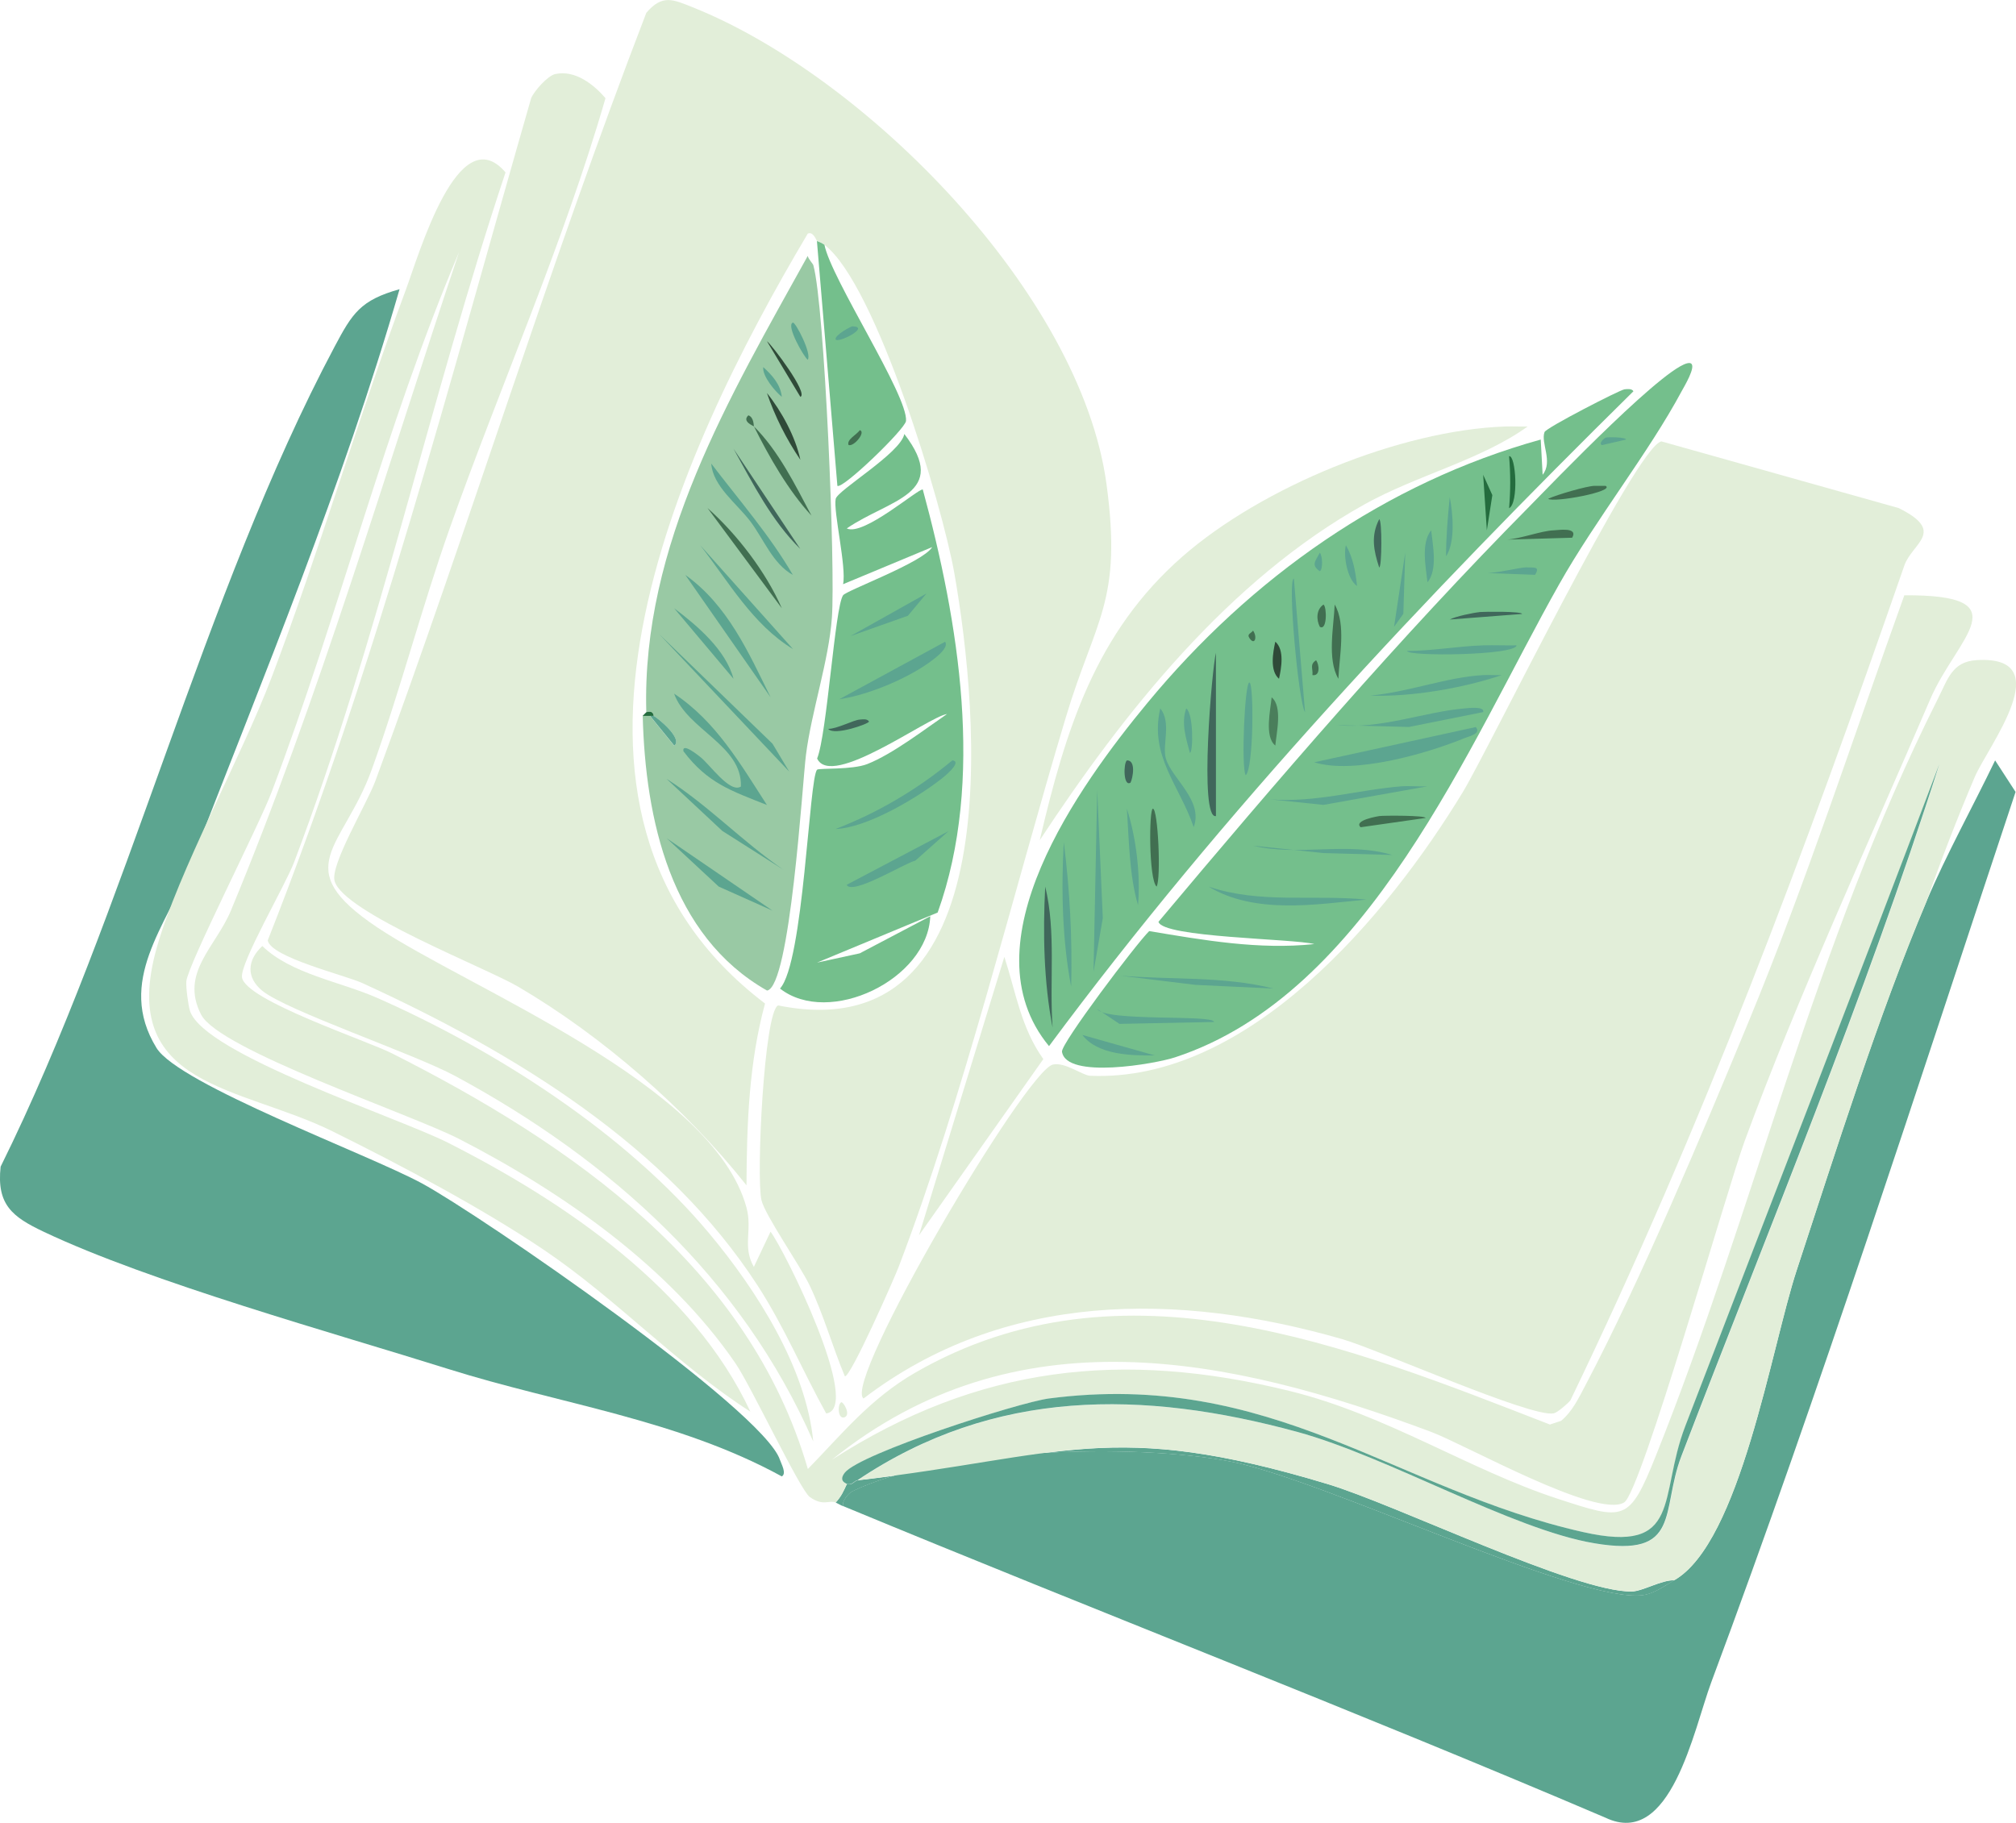 <?xml version="1.0" encoding="UTF-8"?>
<svg xmlns="http://www.w3.org/2000/svg" id="Ebene_2" data-name="Ebene 2" viewBox="0 0 191.18 172.9">
  <defs>
    <style>
      .cls-1 {
        fill: #e2eed9;
      }

      .cls-2 {
        fill: #2f4a38;
      }

      .cls-3 {
        fill: #5ca590;
      }

      .cls-4 {
        fill: #246c3e;
      }

      .cls-5 {
        fill: #99c9a4;
      }

      .cls-6 {
        fill: #40675b;
      }

      .cls-7 {
        fill: #4a7e5b;
      }

      .cls-8 {
        fill: #74bf8c;
      }

      .cls-9 {
        fill: #416f51;
      }
    </style>
  </defs>
  <g id="Ebene_1-2" data-name="Ebene 1">
    <g id="Generatives_Objekt" data-name="Generatives Objekt">
      <g>
        <path class="cls-3" d="M79.94,142.85c-.12-.5.53-1.23.88-1.41,8.43-4.1,26.77-4.59,35.89-2.82,8.93,1.74,32.91,13.44,39.06,12.67,1.1-.14,2.07-.88,2.99-1.41,6.27-3.57,9.2-22.04,11.61-29.38,3.69-11.22,7.76-24.24,12.32-35.01,1.9-4.49,4.39-8.96,6.51-13.37l1.94,2.99c-9.34,28.08-18.49,56.64-28.86,84.45-1.67,4.5-3.83,15.8-10.03,12.84-23.95-10.22-48.26-19.59-72.31-29.56Z"></path>
        <path class="cls-3" d="M37.89,27.43c-5.4,18.66-12.87,36.63-19.88,54.72-2.17,5.59-7.05,10.92-3.17,17.24,2.12,3.46,20.04,10.07,25.16,12.84,5.61,3.04,32.37,21.48,33.96,26.22.15.44.65,1.31.18,1.58-9.9-5.42-21.06-6.86-31.67-10.2s-28.26-8.22-38.36-13.02c-2.92-1.39-4.45-2.54-4.05-6.16,11.96-24.12,19.19-54.31,31.67-77.77,1.68-3.16,2.44-4.41,6.16-5.45Z"></path>
        <path class="cls-3" d="M158.77,149.89c-.92.52-1.89,1.27-2.99,1.41-6.15.77-30.13-10.93-39.06-12.67-9.13-1.77-27.47-1.29-35.89,2.82-.35.17-1,.91-.88,1.41-.26-.11-.45-.24-.7-.35.53-.59.73-1.05,1.06-1.76.55.17.68-.31,1.06-.35,19.44-2.27,23.97-5.85,44.51.35,6.6,1.99,23.51,10.27,28.86,10.2,1.02-.01,2.88-1.13,4.05-1.06Z"></path>
        <g>
          <path class="cls-1" d="M157.54,41.86l22.52,6.33c4.54,2.26,1.27,3.31.53,5.45-9.41,27.12-19.16,53.27-31.67,79.18-.28.34-1.25,1.17-1.58,1.23-2.17.42-16.59-6.04-20.06-7.04-15.6-4.49-32.05-4.55-45.39,5.63-2.04-1.5,15.37-31.05,17.95-31.67,1.13-.27,2.81,1.02,3.52,1.06,15,.66,28.25-15.19,35.37-26.92,2.47-4.08,16.42-32.82,18.83-33.25Z"></path>
          <path class="cls-1" d="M182.7,85.49c-4.55,10.77-8.63,23.79-12.32,35.01-2.41,7.34-5.35,25.81-11.61,29.38-1.17-.07-3.03,1.04-4.05,1.06-5.35.07-22.26-8.21-28.86-10.2-20.54-6.2-25.07-2.62-44.51-.35,12.98-8.71,27.05-8.57,41.7-4.57,8.61,2.35,20.33,9.23,28.15,10.56,8.34,1.41,6.27-3.05,8.27-8.27,8.35-21.78,17.37-43.36,24.46-65.63-7.94,20.97-16.07,41.88-24.1,62.81-2.57,6.69-.21,12.16-9.68,10.03-17.84-4.01-29.49-15.43-50.67-12.67-2.87.37-17.93,5.22-19.35,7.04-.66.84.2,1.01.18,1.06-.33.71-.52,1.17-1.06,1.76-.62-.27-1.19.39-2.46-.53-.94-.68-5.58-10.55-7.04-12.67-6.28-9.17-16.41-16.25-26.22-21.29-4.64-2.38-22.75-8.45-24.46-11.79-2.03-3.96,1.37-6.39,2.82-9.85,8.45-20.34,14.64-41.59,21.64-62.46-7.03,16.59-11.38,34.32-17.77,51.2-1.19,3.16-7.94,16.37-8.09,17.95-.05.56.18,2.3.35,2.82,1.36,4.11,19.68,10.07,24.46,12.49,11.13,5.64,23.25,13.88,28.68,25.51-6.99-4.49-12.64-10.65-19.53-15.31-5.91-3.99-13.63-8.08-20.06-11.26-8.78-4.35-20.45-4.15-16.71-17.42,2.05-7.28,7.99-17.98,10.91-25.69,4.58-12.09,8.18-24.56,12.67-36.6,1.3-3.48,5.02-16.5,9.5-11.26-7.15,21.44-12.05,44.35-20.06,65.45-.84,2.2-5.15,9.56-4.93,10.91.36,2.18,11.78,5.96,14.25,7.21,16.94,8.56,33.84,20.22,39.41,39.41,3.2-3.28,5.91-6.68,10.2-9.15,19.62-11.29,41.03-2.5,60.17,4.93l1.06-.35c1.07-.89,1.66-2.15,2.29-3.34,5.26-9.97,11.11-23.92,15.48-34.49,5.47-13.22,9.93-27,14.78-40.47,11.2-.06,4.97,4.01,2.46,9.85-5.8,13.52-12.56,28.21-17.59,41.88-1.66,4.51-9.83,33.34-11.44,34.31-2.57,1.56-15.02-5.46-18.3-6.69-19.21-7.19-39.43-11.38-56.83,2.64,13.88-8.92,27.5-10.44,43.46-6.51,9.1,2.24,16.99,7.47,25.34,10.2,6.37,2.08,6.79,2.28,9.33-4.05,9.34-23.31,15.03-48.49,26.74-71.79.96-1.9,1.36-3.55,3.69-3.69,7.86-.47,1.06,8.19-.18,11.08-1.64,3.86-3.18,7.83-4.57,11.79Z"></path>
          <path class="cls-3" d="M81.35,140.39c-.38.04-.51.52-1.06.35.02-.05-.83-.22-.18-1.06,1.43-1.82,16.49-6.66,19.35-7.04,21.18-2.76,32.84,8.66,50.67,12.67,9.47,2.13,7.11-3.34,9.68-10.03,8.04-20.93,16.17-41.84,24.1-62.81-7.09,22.26-16.11,43.85-24.46,65.63-2,5.22.07,9.68-8.27,8.27-7.82-1.32-19.54-8.21-28.15-10.56-14.65-3.99-28.72-4.14-41.7,4.57Z"></path>
          <g>
            <path class="cls-1" d="M78.18,23.21c-.14-.11-.5-.28-.7-.35-.05-.02-.36-.96-.88-.7-12.31,20.74-28.16,54.71-4.05,73.02-1.53,5.6-1.73,11.45-1.76,17.24-5.73-7.23-13.68-14.16-21.64-18.83-3.1-1.82-16.58-7.03-17.42-10.03-.43-1.53,3.05-7.29,3.87-9.5C44.51,49.93,52.04,25.23,61.29,1.22c1.52-1.79,2.54-1.27,4.4-.53,16.37,6.54,36.79,27.17,39.24,45.22,1.52,11.19-1.06,12.79-3.87,22.17-5.03,16.77-9.66,35.88-15.84,52.08-.39,1.03-4.53,10.43-5.1,10.38-1.18-2.82-2.02-5.86-3.34-8.62-.93-1.94-4.23-6.65-4.57-8.09-.51-2.17.25-17.91,1.58-18.47,21.98,4.43,19.06-27.67,16.71-41-1.13-6.41-7.41-27.42-12.32-31.14Z"></path>
            <path class="cls-1" d="M52.67,7.02c1.89-.4,3.64,1,4.75,2.29-3.99,13.81-9.96,27.22-14.78,40.82-2.66,7.51-4.68,15.37-7.39,22.87s-7.99,9.25.53,14.96c8.65,5.79,31.82,14.85,35.01,26.57.58,2.12-.41,3.71.7,5.63l1.58-3.34c1.33,1.73,8.76,16.76,5.28,17.24-2.26-4.07-3.96-8.2-6.51-12.14-8.53-13.17-22.83-21.98-37.48-28.68-1.62-.74-8.7-2.45-8.97-4.05,10.27-25.96,17.27-53.07,24.98-79.88.3-.7,1.57-2.13,2.29-2.29Z"></path>
            <path class="cls-1" d="M142.76,40.45c.7-.02,1.41.02,2.11,0-4.42,3.18-10.51,4.62-15.48,7.39-12.88,7.18-22.83,19.75-30.79,31.85,2.45-10.44,5.27-19.68,13.55-26.92,7.5-6.56,20.63-11.98,30.61-12.32Z"></path>
            <path class="cls-1" d="M24.87,89.72c2.71,2.65,7.42,3.39,10.91,4.93,11.26,4.97,23.56,12.84,31.49,22.35,4.46,5.34,9.18,12.73,9.85,19.71-6.79-15.53-19.26-26.73-33.96-34.66-3.95-2.13-15.97-6.18-18.3-8.09-1.5-1.24-1.45-2.85,0-4.22Z"></path>
            <g>
              <path class="cls-1" d="M95.25,90.77c1.1,3.39,1.57,6.7,3.69,9.68l-11.79,16.71,8.09-26.39Z"></path>
              <path class="cls-1" d="M79.77,133c.18-.1.93,1.14.35,1.41-.66.3-.73-1.19-.35-1.41Z"></path>
              <g>
                <path class="cls-8" d="M160.35,34.47c.53.28-.67,2.25-.88,2.64-3.1,5.79-8.16,12.18-11.61,18.3-8.56,15.16-18.07,38.84-36.42,44.87-1.87.62-10.33,2.11-10.73-.53-.12-.75,7.04-10.24,8.27-11.44,5.15.86,10.43,1.79,15.66,1.23-2.02-.52-14.37-.61-14.78-2.11,11.27-13.43,22.83-26.91,35.19-39.41,1.76-1.78,13.79-14.37,15.31-13.55Z"></path>
                <g>
                  <path class="cls-3" d="M132.9,74.58c.81-.06,1.65.04,2.46,0l-9.85,1.76-5.1-.53c4.28.36,8.47-.92,12.49-1.23Z"></path>
                  <path class="cls-3" d="M114.61,84.09c4.87,1.65,9.91.74,14.96,1.23-4.85.47-10.56,1.42-14.96-1.23Z"></path>
                  <path class="cls-3" d="M139.94,68.95c.58.63-.62.88-1.06,1.06-3.58,1.47-10.48,3.46-14.25,2.29l15.31-3.34Z"></path>
                  <path class="cls-3" d="M106.16,92.53c4.84.42,9.87.03,14.6,1.23l-7.39-.35-7.21-.88Z"></path>
                  <path class="cls-3" d="M140.65,64.03c.58-.03,1.17.02,1.76,0-3.51,1.19-8.47,2.1-12.49,1.94,3.48-.28,7.31-1.76,10.73-1.94Z"></path>
                  <path class="cls-3" d="M138.89,67.19c.28-.02,1.94-.24,1.76.35l-7.04,1.41-6.86-.18c4.14.43,8.32-1.26,12.14-1.58Z"></path>
                  <path class="cls-3" d="M104.05,95.7c.75,1.23,11.08.5,11.08,1.23l-8.97.18-2.11-1.41Z"></path>
                  <path class="cls-3" d="M118.83,80.21c4.31,1.04,8.91-.41,13.2.88l-6.51-.18-6.69-.7Z"></path>
                  <path class="cls-3" d="M140.65,61.21c1.05-.03,2.11.02,3.17,0-.07.96-10.38,1.07-10.38.53,2.37,0,4.88-.46,7.21-.53Z"></path>
                  <path class="cls-3" d="M102.64,98.16l6.86,1.94c-2.24.03-5.41-.04-6.86-1.94Z"></path>
                  <path class="cls-9" d="M147.33,50.3c.4-.01,2.37-.35,1.76.7l-6.16.18c1.28-.09,3.25-.84,4.4-.88Z"></path>
                  <path class="cls-6" d="M140.29,58.05c.49-.04,4.05-.08,4.05.18l-6.86.53c.51-.29,2.29-.66,2.82-.7Z"></path>
                  <path class="cls-9" d="M151.2,46.08c.35,0,.7,0,1.06,0,.96.52-4.9,1.62-5.45,1.23.82-.39,3.69-1.22,4.4-1.23Z"></path>
                  <path class="cls-9" d="M130.79,77.4c.5-.06,4.4-.07,4.4.18l-6.16.88c-.71-.66,1.66-1.04,1.76-1.06Z"></path>
                  <path class="cls-3" d="M144.87,53.82c.58.02,1.21-.11.7.7l-4.75-.18c1.02.08,3.34-.56,4.05-.53Z"></path>
                  <path class="cls-3" d="M152.26,41.51c.28-.08,1.93-.05,1.94.18l-2.29.53c-.35-.18.25-.68.35-.7Z"></path>
                </g>
              </g>
              <g>
                <path class="cls-8" d="M154.02,36.93c.29-.03.74-.09.88.18-19.76,19.49-38.88,39.81-55.42,62.11-8-9.69,2.86-24.73,9.33-32.55,9.82-11.89,22.58-20.89,37.3-24.98l.18,3.34c1.01-1.26-.2-3.02.18-4.05.15-.41,7.14-4,7.57-4.05Z"></path>
                <g>
                  <polygon class="cls-3" points="104.05 74.94 104.58 87.08 103.7 92.18 104.05 74.94"></polygon>
                  <path class="cls-6" d="M115.31,61.92v15.48c-1.62.35-.37-14.14,0-15.48Z"></path>
                  <path class="cls-6" d="M99.12,84.09c1.05,4.32.38,8.98.7,13.37-.84-4.32-.93-8.99-.7-13.37Z"></path>
                  <path class="cls-3" d="M100.88,79.86c.57,4.53.82,9.16.7,13.72-.85-4.44-.95-9.22-.7-13.72Z"></path>
                  <path class="cls-3" d="M110.03,67.19c1.09,1.34.16,3.48.53,4.75.56,1.92,3.58,3.97,2.64,6.51-1.34-3.96-4.22-6.72-3.17-11.26Z"></path>
                  <path class="cls-3" d="M122.7,54.88l1.06,12.67c-.63-.94-1.69-12.67-1.06-12.67Z"></path>
                  <path class="cls-3" d="M118.48,64.73c.44,0,.41,8.17-.35,8.8-.44-.75-.09-8.8.35-8.8Z"></path>
                  <path class="cls-3" d="M106.86,76.7c.89,2.75,1.31,6.26,1.06,9.15-.84-2.87-.85-6.18-1.06-9.15Z"></path>
                  <path class="cls-9" d="M126.57,57.34c1.1,1.86.43,4.98.35,7.04-1.09-1.86-.43-4.98-.35-7.04Z"></path>
                  <path class="cls-9" d="M109.33,76.7c.49,0,.79,6.66.35,7.39-.75-.7-.72-7.39-.35-7.39Z"></path>
                  <polygon class="cls-3" points="133.26 52.42 133.08 58.22 132.2 59.45 133.26 52.42"></polygon>
                  <path class="cls-3" d="M135.72,50.3c.15,1.42.64,3.72-.35,4.93-.15-1.42-.64-3.71.35-4.93Z"></path>
                  <polygon class="cls-4" points="140.65 45.03 141.52 46.96 141 50.3 140.65 45.03"></polygon>
                  <path class="cls-7" d="M120.59,66.14c1.06.84.45,3.42.35,4.57-1.06-.84-.45-3.42-.35-4.57Z"></path>
                  <path class="cls-3" d="M137.48,47.14c.3,1.54.55,4.26-.35,5.63,0-1.86.17-3.77.35-5.63Z"></path>
                  <path class="cls-6" d="M130.79,49.25c.29.05.26,4.57,0,4.57-.52-1.58-.81-3,0-4.57Z"></path>
                  <path class="cls-4" d="M143.11,43.27c.65-.14.92,4.48,0,4.93.14-1.67.14-3.26,0-4.93Z"></path>
                  <path class="cls-3" d="M112.49,67.19c.71.5.66,4.21.35,4.22-.36-1.38-.85-2.79-.35-4.22Z"></path>
                  <path class="cls-2" d="M120.94,60.86c.89.78.57,2.5.35,3.52-.89-.76-.58-2.49-.35-3.52Z"></path>
                  <path class="cls-3" d="M127.63,51.71c.69,1.18.92,2.54,1.06,3.87-.92-.63-1.31-2.83-1.06-3.87Z"></path>
                  <path class="cls-6" d="M106.86,72.12c.88-.03.58,1.63.35,2.11-.69.43-.68-1.81-.35-2.11Z"></path>
                  <path class="cls-9" d="M125.51,57.34c.32.21.36,2.53-.35,2.11-.34-.67-.35-1.64.35-2.11Z"></path>
                  <path class="cls-3" d="M125.16,52.42c.27.32.3,1.59,0,1.76-.87-.6-.4-.97,0-1.76Z"></path>
                  <path class="cls-9" d="M124.81,62.62c.3.43.41,1.53-.35,1.41.07-.61-.29-1,.35-1.41Z"></path>
                  <path class="cls-9" d="M118.83,59.81c.44.65.14,1.45-.35.7-.25-.38.14-.42.35-.7Z"></path>
                </g>
              </g>
            </g>
            <g>
              <g>
                <path class="cls-5" d="M60.94,67.9h.7l2.29,2.82c.86-.63-1.5-2.58-1.94-2.82-.03-.02.02-.57-.7-.35-.46-15.88,7.91-29.92,15.31-43.28.04.28.49.74.53.88,1.08,3.9,2.1,28.65,1.76,33.43-.29,4.08-1.94,8.9-2.46,13.02-.34,2.69-1.49,22-3.69,22.35-9.15-5.19-11.54-16.27-11.79-26.04Z"></path>
                <g>
                  <path class="cls-4" d="M62,67.9h-1.06l.35-.35c.72-.21.67.33.7.35Z"></path>
                  <path class="cls-3" d="M63.93,65.79c3.98,2.64,6.28,6.67,8.8,10.56-3.39-1.35-5.62-2.06-7.92-5.1-.15-.89,1.51.48,1.58.53.87.65,2.82,3.5,3.87,2.82.14-3.92-5.09-5.37-6.33-8.8Z"></path>
                  <polygon class="cls-3" points="62.53 60.16 73.26 70.54 74.84 73.18 62.53 60.16"></polygon>
                  <path class="cls-3" d="M63.23,73.88c3.96,2.52,7.21,5.98,11.08,8.62l-5.81-3.69-5.28-4.93Z"></path>
                  <path class="cls-3" d="M66.4,51.71l8.8,9.85c-3.82-2.31-6.12-6.41-8.8-9.85Z"></path>
                  <path class="cls-3" d="M64.99,54.53c4.02,2.87,5.99,7.34,8.09,11.61l-8.09-11.61Z"></path>
                  <path class="cls-3" d="M67.45,43.97c2.64,3.47,5.53,6.77,7.74,10.56-1.91-1.05-2.78-3.43-4.05-5.1s-3.53-3.31-3.69-5.45Z"></path>
                  <polygon class="cls-3" points="63.23 79.51 73.26 86.37 68.16 84.09 63.23 79.51"></polygon>
                  <path class="cls-9" d="M67.1,48.19c2.79,2.47,5.55,6.08,7.04,9.5l-7.04-9.5Z"></path>
                  <path class="cls-6" d="M69.56,42.56l6.33,9.5c-2.7-2.64-4.51-6.22-6.33-9.5Z"></path>
                  <path class="cls-9" d="M71.5,40.45c2.32,2.3,3.91,5.54,5.45,8.45-2.17-2.33-4.04-5.61-5.45-8.45Z"></path>
                  <path class="cls-3" d="M63.93,57.69c2.21,1.66,4.9,3.95,5.63,6.69l-5.63-6.69Z"></path>
                  <path class="cls-2" d="M72.73,32.36c.5.38,3.97,4.98,3.17,5.28l-3.17-5.28Z"></path>
                  <path class="cls-2" d="M72.73,37.28c1.39,1.72,2.71,4.16,3.17,6.33-1.31-1.93-2.42-4.12-3.17-6.33Z"></path>
                  <path class="cls-3" d="M61.65,67.9h.35c.44.24,2.79,2.18,1.94,2.82l-2.29-2.82Z"></path>
                  <path class="cls-3" d="M75.19,30.6c.24-.08,1.82,2.96,1.41,3.52-.36-.25-2.1-3.29-1.41-3.52Z"></path>
                  <path class="cls-3" d="M72.38,34.82c.83.75,1.64,1.64,1.76,2.82-.62-.5-1.86-1.96-1.76-2.82Z"></path>
                  <path class="cls-9" d="M71.5,40.45c-.03-.06-1.18-.46-.53-1.06.55.2.49,1.01.53,1.06Z"></path>
                </g>
              </g>
              <g>
                <path class="cls-8" d="M85.75,41.15c4.39,5.73-1.4,6.19-5.45,8.97,1.58.77,6.83-3.84,7.21-3.69,3.4,12.5,5.92,27.59,1.41,40.12l-11.44,4.75,4.05-.88,6.69-3.52c-.24,6.02-9.62,10.49-14.25,6.86,2.25-2.47,2.75-20.04,3.52-20.76.17-.16,3.32.03,4.75-.53,2.39-.94,5.4-3.26,7.57-4.75-1.81.28-10.98,7.14-12.32,4.22.94-2.32,1.68-14.35,2.46-15.48.32-.46,7.59-3.12,8.45-4.57l-8.45,3.52c.34-1.63-.94-6.92-.7-8.09.16-.82,6.17-4.35,6.51-6.16Z"></path>
                <g>
                  <path class="cls-3" d="M90.32,72.12c1.03.12-.97,1.7-1.06,1.76-2.3,1.8-7.04,4.64-10.03,4.75,4-1.54,7.76-3.75,11.08-6.51Z"></path>
                  <path class="cls-3" d="M89.62,60.86c.6.81-2.4,2.58-2.82,2.82-2.04,1.18-4.86,2.29-7.21,2.64l10.03-5.45Z"></path>
                  <path class="cls-3" d="M89.97,78.81l-3.17,2.82c-.91.18-6,3.34-6.51,2.29l9.68-5.1Z"></path>
                  <polygon class="cls-3" points="87.86 56.29 86.1 58.4 80.65 60.33 87.86 56.29"></polygon>
                  <path class="cls-6" d="M81.53,68.25c.32-.02.69-.1.88.18.05.2-3.32,1.4-3.87.7.82.01,2.42-.85,2.99-.88Z"></path>
                </g>
              </g>
              <g>
                <path class="cls-8" d="M78.18,23.21c.64,3.25,7.92,14.27,7.74,16.71-.06.76-6.02,6.51-6.51,6.16l-1.94-23.22c.2.07.56.24.7.35Z"></path>
                <path class="cls-3" d="M80.82,30.95c1.81.03-1.41,1.67-1.58,1.23-.07-.42,1.48-1.23,1.58-1.23Z"></path>
                <path class="cls-9" d="M81.53,40.8c.62.15-.54,1.59-1.06,1.41-.21-.53.8-.99,1.06-1.41Z"></path>
              </g>
            </g>
          </g>
        </g>
      </g>
    </g>
  </g>
</svg>
